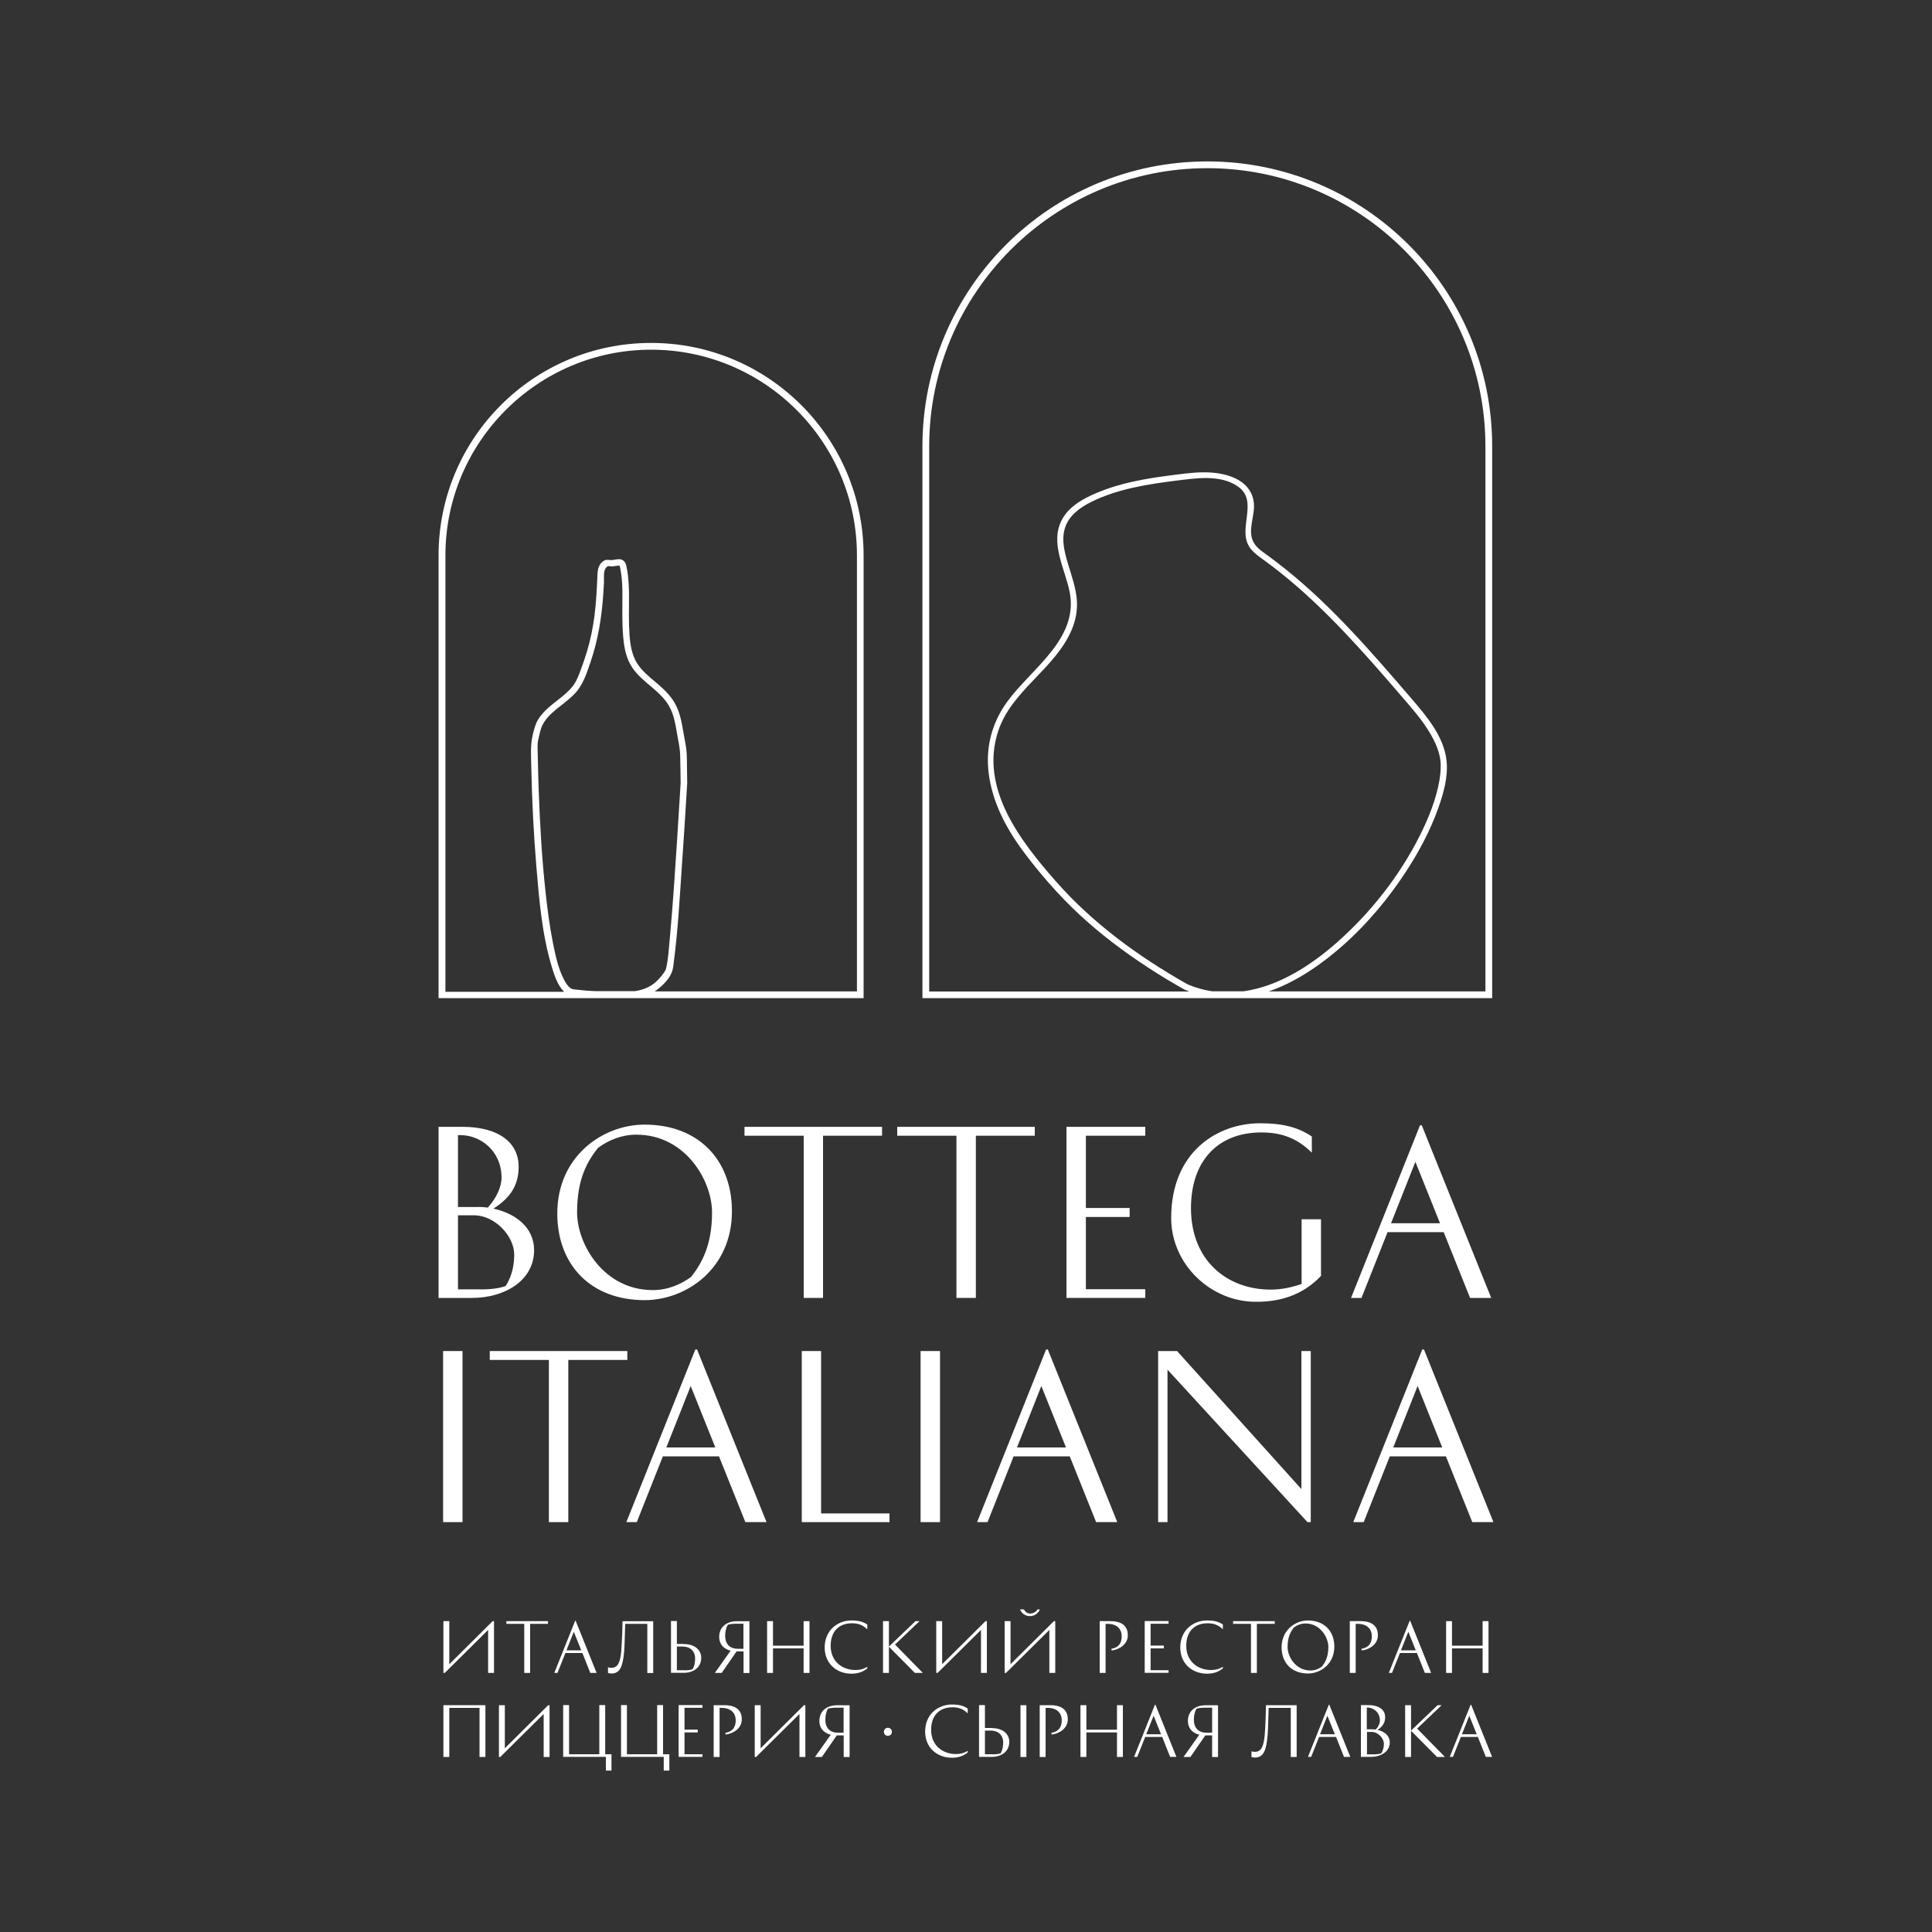 <?xml version="1.0" encoding="utf-8"?>
<!-- Generator: Adobe Illustrator 26.0.3, SVG Export Plug-In . SVG Version: 6.00 Build 0)  -->
<svg version="1.1" id="Слой_1" xmlns="http://www.w3.org/2000/svg" xmlns:xlink="http://www.w3.org/1999/xlink" x="0px" y="0px"
	 viewBox="0 0 2000 2000" style="enable-background:new 0 0 2000 2000;" xml:space="preserve">
<rect x="0" y="0" width="2000" height="2000" fill="#333333" stroke="none"/>
<style type="text/css">
	.st0{fill:#FFFFFF;}
</style>
<g>
	<path class="st0" d="M510.8,1251.2c22.1,4.7,42.1,18.9,42.1,43c0,31.6-30.7,49.4-64.2,49.4h-34.7v-177.1h24.8
		c37.9,0,58.1,16.7,58.1,41.2C537,1230.3,524.6,1242.2,510.8,1251.2z M495.1,1249.4c3.2,0,6.5,0.2,9.9,0.7
		c8.8-9.7,14.2-21.4,14.2-31.1c0-27.3-21.9-45.1-45.1-43.9v74.4H495.1z M498.5,1334.8c8.8,0,18.9-1.1,25-3.6
		c7.4-11.5,8.8-23.7,8.8-32.5c0-19.2-20.1-40.6-41.5-40.6h-16.7v76.6H498.5z"/>
	<path class="st0" d="M576.9,1256.2c0-59.3,47.1-92,90.4-92c55.7,0,90.4,36.5,90.4,89.7c0,59.3-47.1,92-90.4,92
		C611.6,1345.9,576.9,1309.4,576.9,1256.2z M675.8,1335.5c15.5,0,29.1-5.9,39.7-13.7c10.6-13.7,21.6-32.2,21.6-66.7
		c0-33.1-27.7-80.5-78.4-80.5c-15.5,0-29.1,5.9-39.7,13.7c-11,14-21.6,32-21.6,66.7C597.4,1288.2,625.1,1335.5,675.8,1335.5z"/>
	<path class="st0" d="M913.1,1175.7H852v167.9H832v-167.9h-61.3v-9.2h142.4V1175.7z"/>
	<path class="st0" d="M1071.3,1175.7h-61.1v167.9h-20.1v-167.9h-61.3v-9.2h142.4V1175.7z"/>
	<path class="st0" d="M1169.4,1259.8h-45.3v74.8h61.5v9H1104v-177.1h81.6v9.2h-61.5v74.8h45.3V1259.8z"/>
	<path class="st0" d="M1358,1193.3c-14.4-14.4-30.4-21-52.3-21c-44.6,0-72.8,29.1-72.8,78.4c0,54.1,37.2,84.3,82.7,84.3
		c10.6,0,21.9-2.3,31.8-5.9v-66.9h20.1v58.6c-19.8,21-44.4,26.8-66.3,26.8c-47.1,0.7-88.8-38.3-88.8-86.8c0-69,48.5-98,92-98
		c23.4,0,39.4,4.1,53.6,13.7V1193.3z"/>
	<path class="st0" d="M1521.8,1343.6l-27.3-68.1h-58.1l-27,68.1h-10.8l71.4-178.7h1.8l71.9,178.7H1521.8z M1440,1266.3h50.7
		l-25.5-63.6L1440,1266.3z"/>
	<path class="st0" d="M478.8,1398.6v177.1h-20.1v-177.1H478.8z"/>
	<path class="st0" d="M649.4,1407.8h-61.1v167.9h-20.1v-167.9H507v-9.2h142.4V1407.8z"/>
	<path class="st0" d="M771.6,1575.7l-27.3-68.1h-58.1l-27,68.1h-10.8l71.4-178.7h1.8l71.9,178.7H771.6z M689.8,1498.4h50.7
		l-25.5-63.6L689.8,1498.4z"/>
	<path class="st0" d="M850,1566.7h70.8v9H830v-177.1H850V1566.7z"/>
	<path class="st0" d="M973.1,1398.6v177.1H953v-177.1H973.1z"/>
	<path class="st0" d="M1134.7,1575.7l-27.3-68.1h-58.1l-27,68.1h-10.8l71.4-178.7h1.8l71.9,178.7H1134.7z M1052.8,1498.4h50.7
		l-25.5-63.6L1052.8,1498.4z"/>
	<path class="st0" d="M1353.5,1575.7l-144.9-157.8v157.8h-9.7v-177.1h19.6l128.7,142.9v-142.9h9.7v177.1H1353.5z"/>
	<path class="st0" d="M1524.1,1575.7l-27.3-68.1h-58.1l-27,68.1h-10.8l71.4-178.7h1.8l71.9,178.7H1524.1z M1442.3,1498.4h50.7
		l-25.5-63.6L1442.3,1498.4z"/>
	<path class="st0" d="M465.1,1678.2v44.6l44.9-44.6h1.4v53.6h-6.1v-44.5l-44.9,44.5h-1.4v-53.6H465.1z"/>
	<path class="st0" d="M567.3,1681h-18.5v50.8h-6.1V1681h-18.5v-2.8h43.1V1681z"/>
	<path class="st0" d="M611.1,1731.8l-8.2-20.6h-17.6l-8.2,20.6h-3.3l21.6-54h0.5l21.7,54H611.1z M586.4,1708.4h15.3l-7.7-19.2
		L586.4,1708.4z"/>
	<path class="st0" d="M643.1,1709.6c0.3-3.7,0.7-11.5,1-18.4c0.1-4.1,0.3-8.4,0.3-12.9h31.8v53.6h-6.1V1681h-22.9
		c-0.3,6.5-0.5,22.5-1.1,28.8c-1.3,13.6-3.5,22.6-13,22.6c-1.1,0-2-0.1-2.7-0.3c-0.4-0.1-0.7-0.2-1-0.3v-5.9c0.3,0.1,0.7,0.3,1,0.3
		c0.6,0.2,1.5,0.3,2.6,0.3C639.8,1726.5,642,1720.5,643.1,1709.6z"/>
	<path class="st0" d="M707.7,1701.9c11.5,0,18.2,6.1,18.2,14.2c0,10.1-8.1,15.6-18.1,15.6h-13.2v-53.6h6.1v23.7H707.7z
		 M708.7,1729.1c2.6,0,6.4-0.3,8.2-1.1c2.2-3.5,2.7-7.9,2.7-11.4c0-6.1-3.8-12.1-13.2-12.1h-5.7v24.5H708.7z"/>
	<path class="st0" d="M762.6,1709.4l-15.5,22.4h-7.1l16.3-23c-7.6-1.9-11.8-7.2-11.8-14.2c0-10.8,8.2-16.3,18.1-16.3h13.2v53.6h-6.1
		v-22.4H762.6L762.6,1709.4z M761.6,1680.9c-2.6,0-6.4,0.3-8.2,1.1c-2.1,3.5-2.7,7.6-2.7,11.5c0,7.3,3.8,13.3,13.2,13.3h5.7v-25.9
		H761.6z"/>
	<path class="st0" d="M838,1678.2v53.6h-6.1v-25.4h-31.7v25.4h-6.1v-53.6h6.1v25.4h31.7v-25.4H838z"/>
	<path class="st0" d="M897.8,1686.7c-4.4-4.4-9.2-6.3-15.8-6.3c-13.4,0-22.1,8.3-22.1,23.3c0,16.4,12.1,25.1,25.8,25.1
		c4.7,0,8.4-1.1,12.1-3.3v1.6c-5.2,4.3-11,5.5-16.4,5.5c-15.2,0-27.7-10.3-27.7-27.1c0-17.7,13.2-28,27.7-28
		c7.1,0,12.1,1.2,16.4,4.2V1686.7z"/>
	<path class="st0" d="M951.9,1678.2l-25.4,24.2l28.8,29.4h-8.2l-26.9-27.1v27.1h-6.1v-53.6h6.1v26.3l27.5-26.3H951.9z"/>
	<path class="st0" d="M975.3,1678.2v44.6l44.9-44.6h1.4v53.6h-6.1v-44.5l-44.9,44.5h-1.4v-53.6H975.3z"/>
	<path class="st0" d="M1046.1,1678.2v44.6l44.9-44.6h1.4v53.6h-6.1v-44.5l-44.9,44.5h-1.4v-53.6H1046.1z M1055.9,1666.1h4.1
		c1.6,2.9,3.7,4.2,6.6,4.2c3,0,5.9-1.7,7.4-4.2h2.5c-1.7,3.9-5.5,6.9-10.2,6.9C1062.1,1673,1057.8,1670.8,1055.9,1666.1z"/>
	<path class="st0" d="M1149.4,1678.2c13.8,0,18.1,6.7,18.1,14.6c0,9.8-9.3,14.9-16.7,15.8l-0.3-1.8c8.5-1.4,10.7-7.1,10.7-12.8
		c0-8.7-6.1-12.7-13.4-13h-3.3v50.8h-6.1v-53.6H1149.4z"/>
	<path class="st0" d="M1204.8,1706.4h-13.7v22.6h18.6v2.7H1185v-53.6h24.7v2.8h-18.6v22.6h13.7V1706.4z"/>
	<path class="st0" d="M1265.9,1686.7c-4.4-4.4-9.2-6.3-15.8-6.3c-13.4,0-22.1,8.3-22.1,23.3c0,16.4,12.1,25.1,25.8,25.1
		c4.7,0,8.4-1.1,12.1-3.3v1.6c-5.2,4.3-11,5.5-16.4,5.5c-15.2,0-27.7-10.3-27.7-27.1c0-17.7,13.2-28,27.7-28
		c7.1,0,12.1,1.2,16.4,4.2V1686.7z"/>
	<path class="st0" d="M1319.6,1681h-18.5v50.8h-6.1V1681h-18.5v-2.8h43.1V1681z"/>
	<path class="st0" d="M1326.7,1705.3c0-17.9,14.2-27.8,27.3-27.8c16.8,0,27.3,11,27.3,27.1c0,17.9-14.2,27.8-27.3,27.8
		C1337.2,1732.4,1326.7,1721.4,1326.7,1705.3z M1356.6,1729.3c4.7,0,8.8-1.8,12-4.2c3.2-4.2,6.5-9.7,6.5-20.2
		c0-10-8.4-24.3-23.7-24.3c-4.7,0-8.8,1.8-12,4.2c-3.3,4.2-6.5,9.7-6.5,20.2C1332.9,1715,1341.3,1729.3,1356.6,1729.3z"/>
	<path class="st0" d="M1408.3,1678.2c13.8,0,18.1,6.7,18.1,14.6c0,9.8-9.3,14.9-16.7,15.8l-0.3-1.8c8.5-1.4,10.7-7.1,10.7-12.8
		c0-8.7-6.1-12.7-13.4-13h-3.3v50.8h-6.1v-53.6H1408.3z"/>
	<path class="st0" d="M1475,1731.8l-8.2-20.6h-17.6l-8.2,20.6h-3.3l21.6-54h0.5l21.7,54H1475z M1450.3,1708.4h15.3l-7.7-19.2
		L1450.3,1708.4z"/>
	<path class="st0" d="M1540.9,1678.2v53.6h-6.1v-25.4h-31.7v25.4h-6.1v-53.6h6.1v25.4h31.7v-25.4H1540.9z"/>
	<path class="st0" d="M502.5,1765.2v53.6h-6.1v-50.8h-31.3v50.8h-6.1v-53.6H502.5z"/>
	<path class="st0" d="M522.6,1765.2v44.6l44.9-44.6h1.4v53.6h-6.1v-44.5l-44.9,44.5h-1.4v-53.6H522.6z"/>
	<path class="st0" d="M633,1816.1v16.8h-5.8v-14.2h-44.2v-53.6h6.1v50.9h31.3v-50.9h6.1v50.9H633z"/>
	<path class="st0" d="M692.9,1816.1v16.8h-5.8v-14.2h-44.2v-53.6h6.1v50.9h31.3v-50.9h6.1v50.9H692.9z"/>
	<path class="st0" d="M722.3,1793.4h-13.7v22.6h18.6v2.7h-24.7v-53.6h24.7v2.8h-18.6v22.6h13.7V1793.4z"/>
	<path class="st0" d="M749.8,1765.2c13.8,0,18.1,6.7,18.1,14.6c0,9.8-9.3,14.9-16.7,15.8l-0.3-1.8c8.5-1.4,10.7-7.1,10.7-12.8
		c0-8.7-6.1-12.7-13.4-13h-3.3v50.8h-6.1v-53.6H749.8z"/>
	<path class="st0" d="M787.4,1765.2v44.6l44.9-44.6h1.4v53.6h-6.1v-44.5l-44.9,44.5h-1.4v-53.6H787.4z"/>
	<path class="st0" d="M866.3,1796.4l-15.5,22.4h-7.1l16.3-23c-7.6-1.9-11.8-7.2-11.8-14.2c0-10.8,8.2-16.3,18.1-16.3h13.2v53.6h-6.1
		v-22.4H866.3L866.3,1796.4z M865.3,1767.8c-2.6,0-6.4,0.3-8.2,1.1c-2.1,3.5-2.7,7.6-2.7,11.5c0,7.3,3.8,13.3,13.2,13.3h5.7v-25.9
		H865.3z"/>
	<path class="st0" d="M919.1,1788.6c2.4,0,4.2,1.8,4.2,4.2s-1.8,4.1-4.2,4.1s-4.1-1.7-4.1-4.1S916.7,1788.6,919.1,1788.6z"/>
	<path class="st0" d="M1001.8,1773.7c-4.4-4.4-9.2-6.3-15.8-6.3c-13.4,0-22.1,8.3-22.1,23.3c0,16.4,12.1,25.1,25.8,25.1
		c4.7,0,8.4-1.1,12.1-3.3v1.6c-5.2,4.3-11,5.5-16.4,5.5c-15.2,0-27.7-10.3-27.7-27.1c0-17.7,13.2-28,27.7-28
		c7.1,0,12.1,1.2,16.4,4.2V1773.7z"/>
	<path class="st0" d="M1026.6,1788.9c11.5,0,18.2,6.1,18.2,14.2c0,10.1-8.1,15.6-18.1,15.6h-13.2v-53.6h6.1v23.7H1026.6z
		 M1027.6,1816.1c2.6,0,6.4-0.3,8.2-1.1c2.2-3.5,2.7-7.9,2.7-11.4c0-6.1-3.8-12.1-13.2-12.1h-5.7v24.5H1027.6z M1062.5,1765.2v53.6
		h-6.1v-53.6H1062.5z"/>
	<path class="st0" d="M1087.3,1765.2c13.8,0,18.1,6.7,18.1,14.6c0,9.8-9.3,14.9-16.7,15.8l-0.3-1.8c8.5-1.4,10.7-7.1,10.7-12.8
		c0-8.7-6.1-12.7-13.4-13h-3.3v50.8h-6.1v-53.6H1087.3z"/>
	<path class="st0" d="M1162.4,1765.2v53.6h-6.1v-25.4h-31.7v25.4h-6.1v-53.6h6.1v25.4h31.7v-25.4H1162.4z"/>
	<path class="st0" d="M1211.3,1818.7l-8.2-20.6h-17.6l-8.2,20.6h-3.3l21.6-54h0.5l21.7,54H1211.3z M1186.6,1795.3h15.3l-7.7-19.2
		L1186.6,1795.3z"/>
	<path class="st0" d="M1247.8,1796.4l-15.5,22.4h-7.1l16.3-23c-7.6-1.9-11.8-7.2-11.8-14.2c0-10.8,8.2-16.3,18.1-16.3h13.1v53.6
		h-6.1v-22.4H1247.8L1247.8,1796.4z M1246.8,1767.8c-2.6,0-6.4,0.3-8.2,1.1c-2.1,3.5-2.7,7.6-2.7,11.5c0,7.3,3.8,13.3,13.2,13.3h5.7
		v-25.9H1246.8z"/>
	<path class="st0" d="M1309.2,1796.5c0.3-3.7,0.8-11.5,1-18.4c0.1-4.1,0.3-8.4,0.3-12.9h31.8v53.6h-6.1v-50.8h-22.9
		c-0.3,6.5-0.5,22.5-1.1,28.8c-1.3,13.6-3.5,22.6-13,22.6c-1.1,0-2-0.1-2.7-0.3c-0.4-0.1-0.7-0.2-1-0.3v-5.9c0.3,0.1,0.7,0.3,1,0.3
		c0.6,0.2,1.5,0.3,2.6,0.3C1305.9,1813.5,1308.1,1807.4,1309.2,1796.5z"/>
	<path class="st0" d="M1391.3,1818.7l-8.2-20.6h-17.6l-8.2,20.6h-3.3l21.6-54h0.5l21.7,54H1391.3z M1366.5,1795.3h15.3l-7.7-19.2
		L1366.5,1795.3z"/>
	<path class="st0" d="M1426,1790.8c6.7,1.4,12.7,5.7,12.7,13c0,9.5-9.3,14.9-19.4,14.9h-10.5v-53.6h7.5c11.4,0,17.6,5,17.6,12.5
		C1433.9,1784.4,1430.2,1788,1426,1790.8z M1421.2,1790.2c1,0,2,0.1,3,0.2c2.7-2.9,4.3-6.5,4.3-9.4c0-8.2-6.6-13.6-13.6-13.3v22.5
		H1421.2z M1422.3,1816.1c2.7,0,5.7-0.3,7.6-1.1c2.2-3.5,2.7-7.2,2.7-9.8c0-5.8-6.1-12.3-12.5-12.3h-5v23.2H1422.3z"/>
	<path class="st0" d="M1492.4,1765.2l-25.4,24.2l28.8,29.4h-8.2l-26.9-27.1v27.1h-6.1v-53.6h6.1v26.3l27.5-26.3H1492.4z"/>
	<path class="st0" d="M1538.1,1818.7l-8.2-20.6h-17.6l-8.2,20.6h-3.3l21.6-54h0.5l21.7,54H1538.1z M1513.4,1795.3h15.3l-7.7-19.2
		L1513.4,1795.3z"/>
	<path class="st0" d="M674,355c-121.5,0-220,98.5-220,220v458.3h440V575C894,453.5,795.5,355,674,355z M596,1024.4
		c-0.8-0.1-1.7-0.2-2.5-0.3c-1.2-0.2-0.5-0.1-0.5-0.1c-1-0.3-2.3-0.9-3-1.5c-3-2.5-4.9-5.9-6.7-9.5c-5.7-11.4-8.4-24.5-10.9-36.9
		c-3.4-17.2-5.7-34.6-7.6-52.1c-3.9-35.6-5.9-71.5-7.2-107.3c-0.4-11.8-0.7-23.6-0.9-35.4c-0.1-5.2-0.7-10.9,0.6-16
		c1.3-5,2-10.4,4.4-15c2.4-4.7,5.8-8.6,9.6-12.1c7.7-7.1,16.7-12.7,23.9-20.4c8.4-8.9,12-20.5,15.9-31.8
		c8.1-23.5,11.9-47.6,13.5-72.3c0.2-3.4,0.4-6.8,0.6-10.2c0.2-3.9-0.4-8.8,0.6-12.7c0.5-1.9,1.9-4.3,3.8-4.7
		c1.3-0.2,3.1,0.3,4.5,0.2c1.4-0.1,2.8-0.3,4.1-0.5c3.1-0.5,3.2-1,3.8,2c0.7,3.6,1.2,7.2,1.6,10.8c0.6,6.3,0.8,12.6,0.7,18.9
		c0,13.8-0.4,27.6,0.8,41.4c1,11.6,3,22.8,9.7,32.6c10.4,15.2,28.4,23.2,37.7,39.2c6,10.3,7.1,22.5,9.3,34
		c1.1,5.6,2.1,11.2,2.3,16.9c0.3,9.7,0.3,19.3,0.5,29c-1.2,19.8-2.4,39.6-3.7,59.3c-2.2,33.8-4.4,67.6-7.5,101.3
		c-0.9,9.9-1.5,20-3.5,29.7c-0.1,0.6-0.2,1.1-0.4,1.6c-0.1,0.3-0.5,1.6-0.2,0.9c-1.3,3.3-5.9,8.8-9.2,12
		c-6.6,6.4-14.3,9.3-22.7,10.6h-41.3C609.2,1025.8,602.6,1025.1,596,1024.4z M887,1026.3H677.7c0.5-0.3,1-0.6,1.5-1
		c6.6-4.8,14.4-12.3,16.8-20.4c1-3.4,1.3-7,1.7-10.5c4-31.1,5.8-62.6,7.9-93.8c2-28.4,3.8-56.7,5.5-85.1c0.1-1.5,0.2-3.1,0.3-4.6
		c-0.3-10-0.1-20-0.5-30c-0.3-6.3-1.5-12.5-2.7-18.6c-2.2-11.9-3.6-24.1-9.8-34.7c-4.9-8.4-12-14.9-19.3-21.1
		c-7.2-6-14.7-12.1-19.7-20.1c-7.1-11.6-7.7-25.6-8.2-38.8c-0.5-13.7,0.4-27.4-0.3-41.1c-0.3-6.8-1-13.6-2.4-20.2
		c-1-4.8-3.5-7.8-8.7-7.4c-2.6,0.2-5.1,1-7.7,0.9c-3-0.2-4.9-0.8-7.6,1.1c-4.6,3.2-5.8,8.3-6,13.5c-0.6,14.4-1.3,28.8-3.1,43.1
		c-1.6,12.4-4.1,24.7-7.7,36.7c-2,6.7-4.3,13.4-6.8,20c-2.2,5.8-4.3,11.5-8.2,16.4c-7,8.7-16.8,14.7-25.1,22.1
		c-3.9,3.5-7.6,7.4-10.4,11.9c-3.1,5-4.3,10.4-5.7,16c-2.7,11-1.7,22.6-1.5,33.9c0.7,34.1,2.4,68.1,5.2,102.1
		c2.9,34.8,5.9,71,16.1,104.6c2.6,8.6,6,19,12.7,25.5H461.1V575c0-117.4,95.5-213,213-213c117.4,0,213,95.5,213,213V1026.3z"/>
	<path class="st0" d="M1544.7,462c0-162.9-132-294.9-294.9-294.9h0c-162.9,0-294.9,132-294.9,294.9v571.3h589.8V462z M1229.4,1019
		c-50.6-28.6-98-63-136.5-106.8c-36.5-41.5-79.1-96.2-59.6-155.3c14-42.4,58.9-64.4,76.1-104.9c4-9.4,6-19.6,5.4-29.9
		c-0.8-13.1-5.4-25.6-9.1-38.1c-3.6-11.9-7.1-24.9-3.3-37.3c4-13,15.6-21.3,27.2-27.1c27.4-13.6,58.4-18.3,88.4-22.1
		c20.1-2.5,45.3-6.4,63.2,5.9c22.9,15.6-1.7,44.9,13.3,64.4c3.6,4.7,8.5,8.1,13.3,11.6c6.3,4.6,12.6,9.3,18.7,14.2
		c11.6,9.3,22.8,19.1,33.6,29.3c21.6,20.3,41.7,41.9,61.3,64c9.9,11.2,19.7,22.5,29.4,33.8c9.4,10.9,18.9,21.6,26.7,33.7
		c6.3,9.8,12.2,21.1,13.6,32.8c0.8,6.8,0.1,13.9-1,20.6c-3.5,20-11.3,39.3-20.4,57.4c-21,41.7-50.8,79.6-85.8,110.5
		c-27,23.8-60.4,45.4-96.7,50.5H1255C1246.2,1024.9,1237.6,1022.5,1229.4,1019z M1537.7,1026.3h-224.3c17.3-5.9,33.5-14.9,48.5-25.3
		c36.8-25.6,68.1-60.1,92.7-97.4c13.6-20.6,25.5-42.7,33.9-66c5.6-15.5,10.7-33,9-49.7c-2.5-25.5-21.2-47.1-37.2-65.7
		c-20.3-23.6-40.6-47.2-62-69.8c-21.1-22.4-43.4-43.9-67.4-63.1c-5.7-4.6-11.5-9-17.4-13.4c-5.6-4.1-12.3-8.1-15.8-14.5
		c-6.7-12.3,1.6-27.3,0.3-40.4c-2.1-22.5-24.5-30.4-44-31.8c-12.1-0.9-24,0.6-36,2.1c-15.3,1.9-30.6,4-45.7,7.4
		c-14.9,3.3-29.6,7.9-43.4,14.4c-11.4,5.4-22.8,12.7-29.1,24c-13.7,24.3,2.7,51.4,7.5,75.7c9.6,48.5-39.4,79.1-64.4,113.3
		c-15.9,21.6-22.7,47-19.5,73.7c3.6,29.7,17.4,56.4,34.9,80.2c17.4,23.6,37.2,46.3,58.6,66.3c22.1,20.6,46.3,38.8,71.6,55.3
		c12.3,8.1,25,15.7,37.8,22.9c1.6,0.7,3.3,1.2,4.9,1.9H961.9V462c0-158.7,129.1-287.9,287.9-287.9c158.7,0,287.9,129.1,287.9,287.9
		V1026.3z"/>
</g>
</svg>

